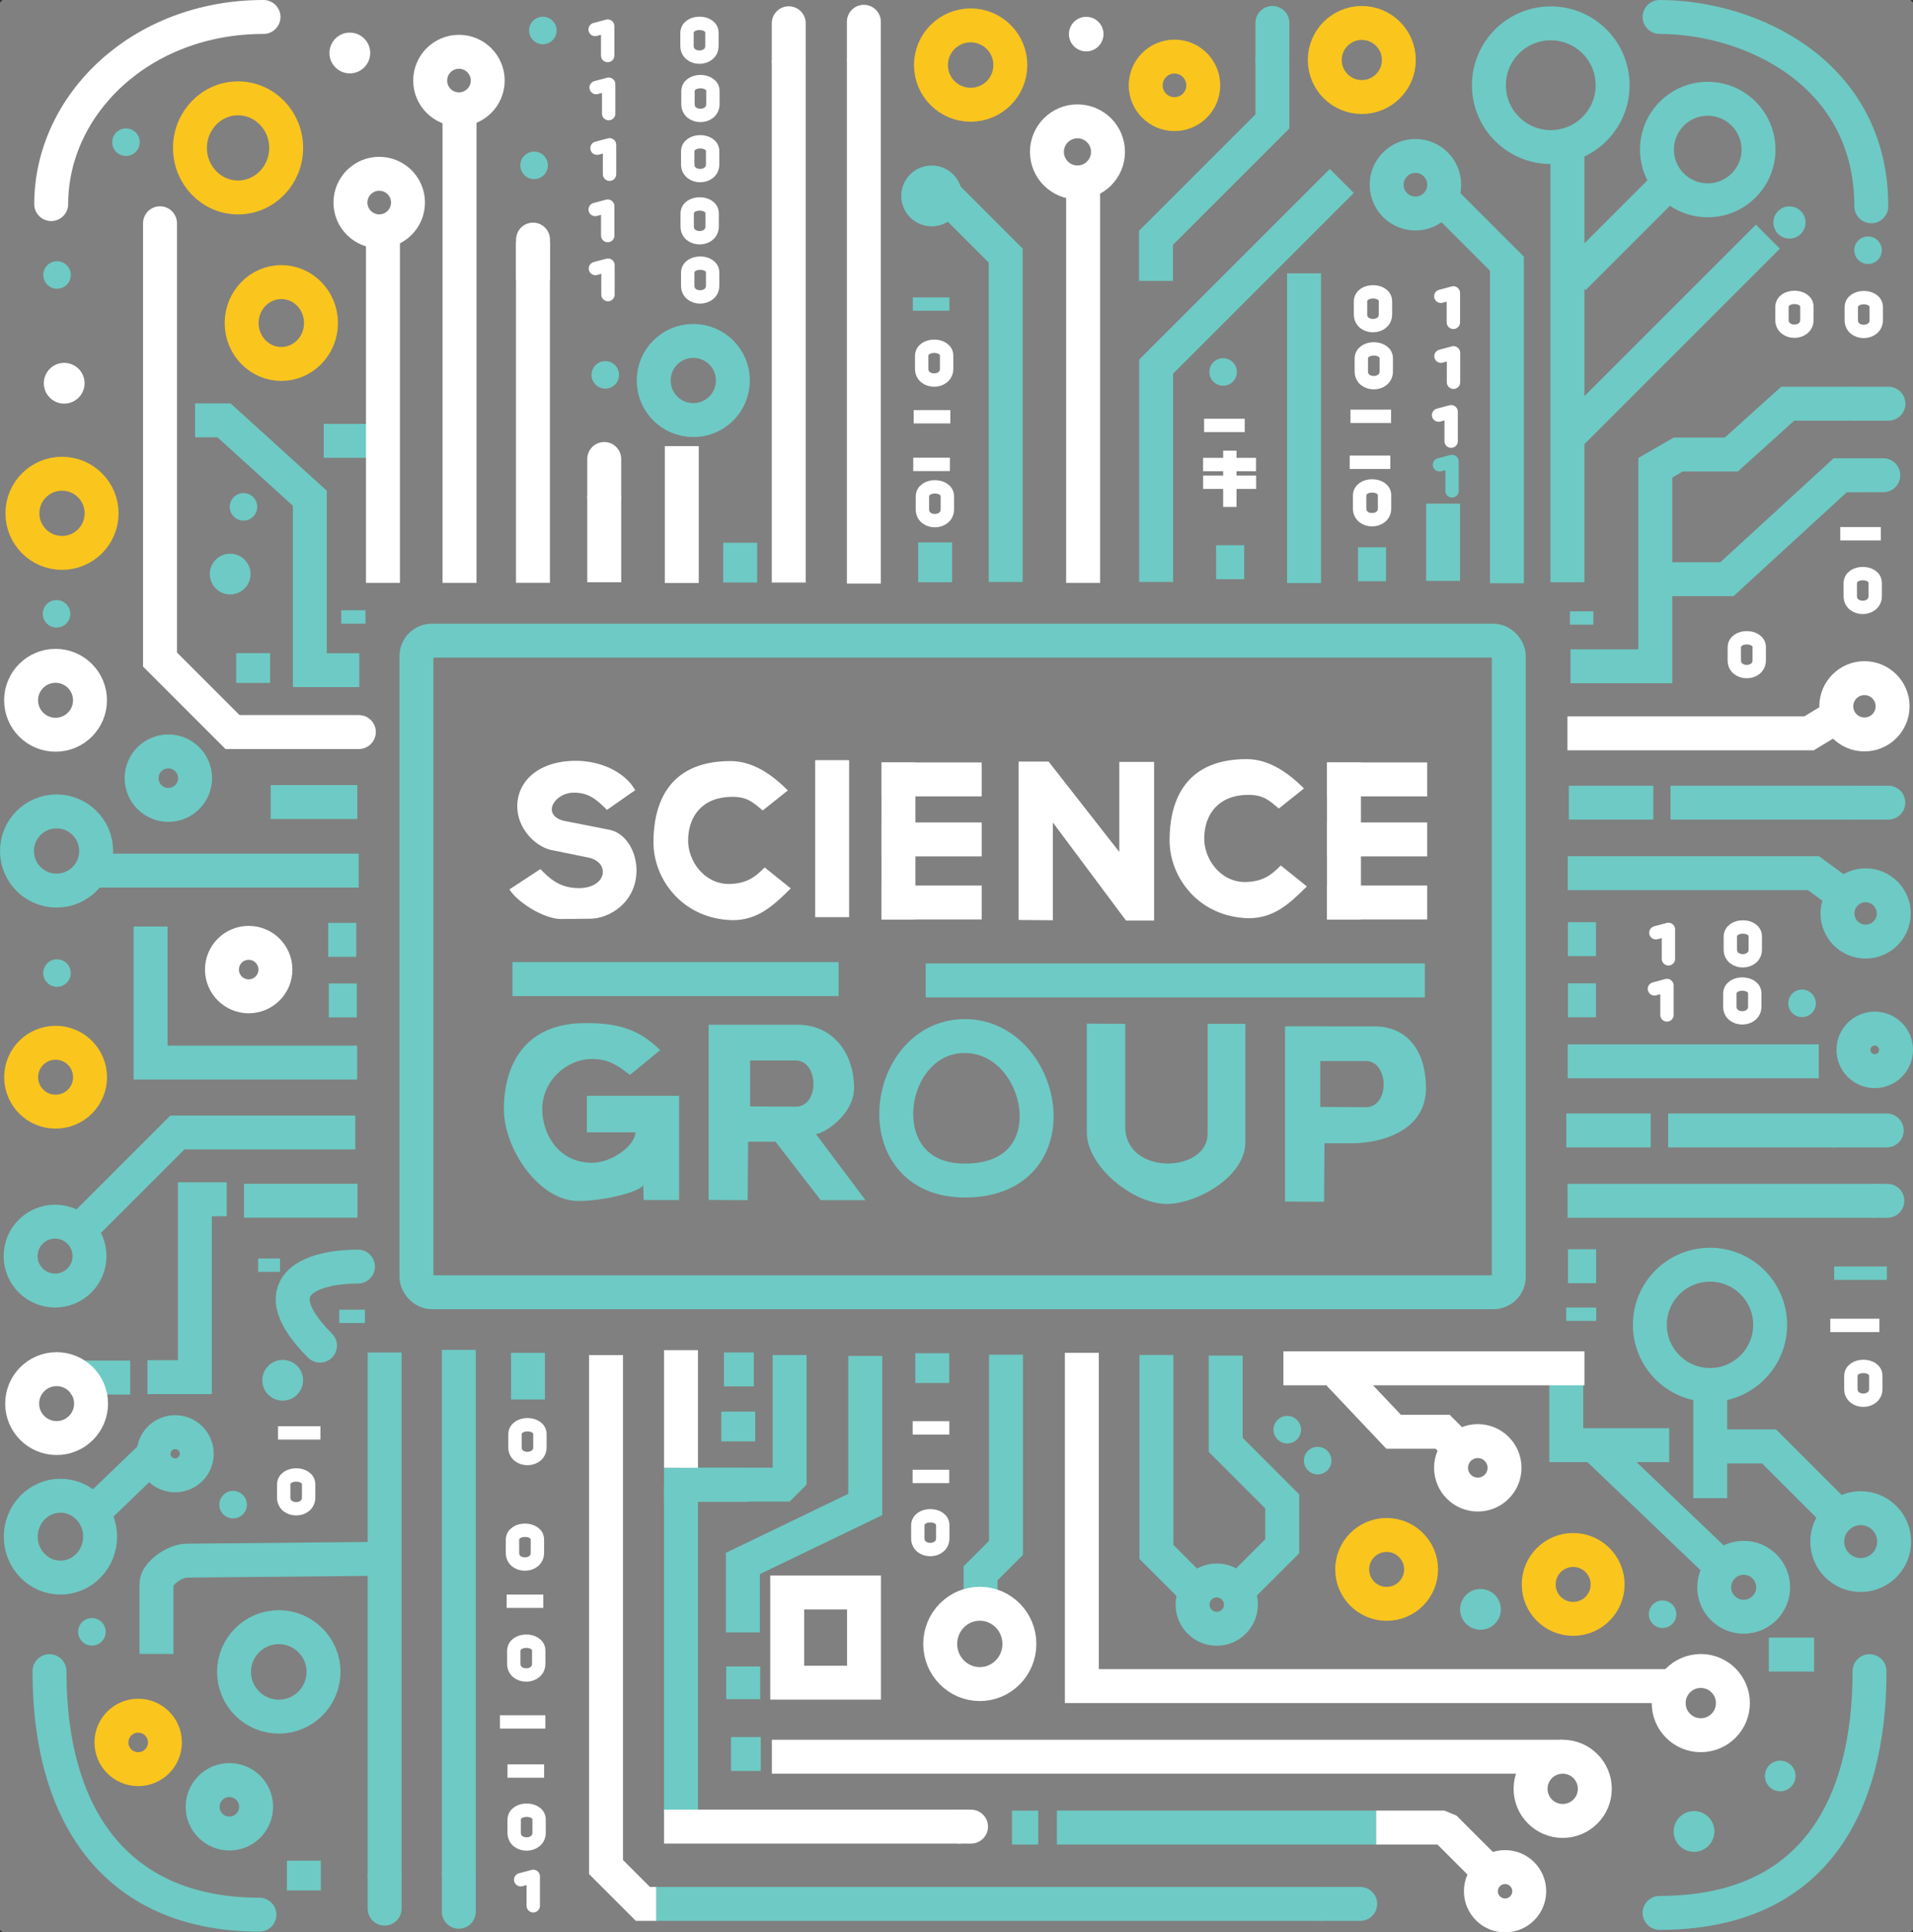<?xml version="1.0" encoding="UTF-8" standalone="no"?>
<!-- Created with Inkscape (http://www.inkscape.org/) -->

<svg
   width="186.022mm"
   height="187.919mm"
   viewBox="0 0 186.022 187.919"
   version="1.1"
   id="svg1"
   xml:space="preserve"
   inkscape:version="1.3.2 (091e20e, 2023-11-25, custom)"
   sodipodi:docname="SG_Logo.svg"
   inkscape:export-filename="SG_Logo.png"
   inkscape:export-xdpi="96"
   inkscape:export-ydpi="96"
   xmlns:inkscape="http://www.inkscape.org/namespaces/inkscape"
   xmlns:sodipodi="http://sodipodi.sourceforge.net/DTD/sodipodi-0.dtd"
   xmlns="http://www.w3.org/2000/svg"
   xmlns:svg="http://www.w3.org/2000/svg"><rect x="0" y="0" width="186.022" height="187.919" fill="#333333" stroke="none"/><sodipodi:namedview
     id="namedview1"
     pagecolor="#ffffff"
     bordercolor="#000000"
     borderopacity="0.25"
     inkscape:showpageshadow="2"
     inkscape:pageopacity="0.0"
     inkscape:pagecheckerboard="0"
     inkscape:deskcolor="#d1d1d1"
     inkscape:document-units="mm"
     inkscape:zoom="0.77058782"
     inkscape:cx="616.41255"
     inkscape:cy="206.98484"
     inkscape:window-width="3200"
     inkscape:window-height="1721"
     inkscape:window-x="1911"
     inkscape:window-y="-9"
     inkscape:window-maximized="1"
     inkscape:current-layer="layer1"
     inkscape:export-bgcolor="#ffffff00"
     showguides="false" /><defs
     id="defs1" /><g
     inkscape:label="Ebene 1"
     inkscape:groupmode="layer"
     id="layer1"
     transform="translate(-8.668,-23.887)"><rect
       style="fill:#808080;stroke:#808080;stroke-width:0.5;stroke-linecap:square;stroke-linejoin:miter;stroke-miterlimit:0;paint-order:normal"
       id="rect1"
       width="185.522"
       height="187.419"
       x="8.918"
       y="24.137"
       rx="0"
       ry="0" /><circle
       style="fill:#6ecac4;fill-opacity:1;stroke:none;stroke-width:3.3;stroke-linecap:round;stroke-linejoin:miter;stroke-dasharray:none"
       id="path7120-7-4-4-6-6-3-9-7-9-5-8-2-7-8-7-9-4-9-2-9-1-8-4-1-8-3-9-1-7-9-2-5"
       cx="190.32"
       cy="48.222"
       r="1.339" /><circle
       style="fill:#6ecac4;fill-opacity:1;stroke:none;stroke-width:3.3;stroke-linecap:round;stroke-linejoin:miter;stroke-dasharray:none"
       id="path7120-7-4-4-6-6-3-9-7-9-5-8-2-7-8-7-9-4-9-2-9-1-8-4-1-8-3-9-1-7-9-2-6"
       cx="182.676"
       cy="45.524"
       r="1.566" /><circle
       style="fill:#6ecac4;fill-opacity:1;stroke:none;stroke-width:3.3;stroke-linecap:round;stroke-linejoin:miter;stroke-dasharray:none"
       id="path7120-7-4-4-6-6-3-9-7-9-5-8-2-7-8-7-9-4-9-2-9-1-8-4-1-8-3-9-1-7-9-2-2"
       cx="127.606"
       cy="60.059"
       r="1.339" /><path
       style="fill:none;stroke:#ffffff;stroke-width:3.3;stroke-linecap:round;stroke-linejoin:miter;stroke-dasharray:none"
       d="m 13.648,43.735 c 0,-9.627 8.658,-18.198 20.644,-18.198"
       id="path7118"
       sodipodi:nodetypes="cc" /><path
       style="fill:none;stroke:#6ecac4;stroke-width:3.3;stroke-linecap:round;stroke-linejoin:miter;stroke-dasharray:none;stroke-opacity:1"
       d="m 33.895,210.083 c -13.268,0 -20.416,-8.78 -20.416,-23.679"
       id="path7118-6"
       sodipodi:nodetypes="cc" /><path
       style="fill:none;fill-opacity:1;stroke:#6ecac4;stroke-width:3.3;stroke-linecap:round;stroke-linejoin:miter;stroke-dasharray:none;stroke-opacity:1"
       d="m 190.464,186.404 c 0,13.268 -5.518,23.507 -20.417,23.507"
       id="path7118-6-4"
       sodipodi:nodetypes="cc" /><path
       style="fill:none;stroke:#6ecac4;stroke-width:3.3;stroke-linecap:round;stroke-linejoin:miter;stroke-dasharray:none;stroke-opacity:1"
       d="m 170.047,25.537 c 8.805,0 20.588,5.402 20.588,18.412"
       id="path7118-6-4-4"
       sodipodi:nodetypes="cc" /><path
       style="fill:none;stroke:#ffffff;stroke-width:3.3;stroke-linecap:round;stroke-linejoin:miter;stroke-dasharray:none"
       d="m 24.228,45.599 v 42.428 l 7.049,7.049 H 43.563"
       id="path7119" /><ellipse
       style="fill:none;stroke:#fac51d;stroke-width:3.3;stroke-linecap:round;stroke-linejoin:miter;stroke-dasharray:none;stroke-opacity:1"
       id="path7120"
       cx="31.817"
       cy="38.27"
       rx="4.677"
       ry="4.819" /><ellipse
       style="fill:none;stroke:#fac51d;stroke-width:3.3;stroke-linecap:round;stroke-linejoin:miter;stroke-dasharray:none;stroke-opacity:1"
       id="path7120-7"
       cx="36.024"
       cy="55.3"
       rx="3.858"
       ry="3.981" /><circle
       style="fill:none;stroke:#fac51d;stroke-width:3.3;stroke-linecap:round;stroke-linejoin:miter;stroke-dasharray:none;stroke-opacity:1"
       id="path7120-7-4"
       cx="14.698"
       cy="73.805"
       r="3.85" /><circle
       style="fill:none;stroke:#6ecac4;stroke-width:3.3;stroke-linecap:round;stroke-linejoin:miter;stroke-dasharray:none;stroke-opacity:1"
       id="path7120-7-4-4"
       cx="14.168"
       cy="106.645"
       r="3.85" /><ellipse
       style="fill:none;stroke:#6ecac4;stroke-width:3.3;stroke-linecap:round;stroke-linejoin:miter;stroke-dasharray:none;stroke-opacity:1"
       id="path7120-7-4-4-3"
       cx="14.546"
       cy="173.324"
       rx="3.858"
       ry="3.981" /><circle
       style="fill:none;stroke:#6ecac4;stroke-width:3.3;stroke-linecap:round;stroke-linejoin:miter;stroke-dasharray:none;stroke-opacity:1"
       id="path7120-7-4-4-7"
       cx="35.777"
       cy="186.475"
       r="4.35" /><circle
       style="fill:none;stroke:#6ecac4;stroke-width:3.3;stroke-linecap:round;stroke-linejoin:miter;stroke-dasharray:none;stroke-opacity:1"
       id="path7120-7-4-4-6"
       cx="76.084"
       cy="60.89"
       r="3.85" /><circle
       style="fill:none;stroke:#ffffff;stroke-width:3.3;stroke-linecap:round;stroke-linejoin:miter;stroke-dasharray:none;stroke-opacity:1"
       id="path7120-7-4-4-6-6"
       cx="14.069"
       cy="91.988"
       r="3.35" /><circle
       style="fill:none;stroke:#fac51d;stroke-width:3.3;stroke-linecap:round;stroke-linejoin:miter;stroke-dasharray:none;stroke-opacity:1"
       id="path7120-7-4-4-6-6-5"
       cx="14.074"
       cy="128.643"
       r="3.35" /><circle
       style="fill:none;stroke:#6ecac4;stroke-width:3.3;stroke-linecap:round;stroke-linejoin:miter;stroke-dasharray:none;stroke-opacity:1"
       id="path7120-7-4-4-6-6-1"
       cx="14.022"
       cy="146.04"
       r="3.35" /><circle
       style="fill:none;stroke:#fac51d;stroke-width:3.3;stroke-linecap:round;stroke-linejoin:miter;stroke-dasharray:none;stroke-opacity:1"
       id="path7120-7-4-4-6-6-3-9"
       cx="22.105"
       cy="193.334"
       r="2.6" /><circle
       style="fill:none;stroke:#6ecac4;stroke-width:3.3;stroke-linecap:round;stroke-linejoin:miter;stroke-dasharray:none;stroke-opacity:1"
       id="path7120-7-4-4-6-6-3-9-8"
       cx="30.973"
       cy="199.593"
       r="2.6" /><circle
       style="fill:none;stroke:#6ecac4;stroke-width:3.3;stroke-linecap:round;stroke-linejoin:miter;stroke-dasharray:none;stroke-opacity:1"
       id="path7120-7-4-4-6-6-3-9-7"
       cx="25.7"
       cy="165.26"
       r="2.1" /><circle
       style="fill:none;stroke:#fac51d;stroke-width:3.3;stroke-linecap:round;stroke-linejoin:miter;stroke-dasharray:none;stroke-opacity:1"
       id="path7120-7-4-4-6-6-3-9-7-9-5"
       cx="143.506"
       cy="176.508"
       r="3.35" /><circle
       style="fill:none;stroke:#fac51d;stroke-width:3.3;stroke-linecap:round;stroke-linejoin:miter;stroke-dasharray:none;stroke-opacity:1"
       id="path7120-7-4-4-6-6-3-9-7-9-5-8"
       cx="161.643"
       cy="177.97"
       r="3.35" /><ellipse
       style="fill:none;stroke:#ffffff;stroke-width:3.3;stroke-linecap:round;stroke-linejoin:miter;stroke-dasharray:none"
       id="path7120-7-4-4-6-6-3-9-7-9-5-8-2"
       cx="152.37"
       cy="166.63"
       rx="2.6"
       ry="2.6" /><circle
       style="fill:none;stroke:#6ecac4;stroke-width:3.3;stroke-linecap:round;stroke-linejoin:miter;stroke-dasharray:none;stroke-opacity:1"
       id="path7120-7-4-4-6-6-3-9-7-9-5-8-2-7"
       cx="126.986"
       cy="179.932"
       r="2.35" /><circle
       style="fill:none;stroke:#ffffff;stroke-width:3.3;stroke-linecap:round;stroke-linejoin:miter;stroke-dasharray:none"
       id="path7120-7-4-4-6-6-3-9-7-9-5-8-2-7-8"
       cx="155.022"
       cy="207.806"
       r="2.35" /><circle
       style="fill:none;stroke:#ffffff;stroke-width:3.3;stroke-linecap:round;stroke-linejoin:miter;stroke-dasharray:none"
       id="path7120-7-4-4-6-6-3-9-7-9-5-8-2-7-8-7"
       cx="160.627"
       cy="197.846"
       r="3.123" /><circle
       style="fill:none;stroke:#ffffff;stroke-width:3.3;stroke-linecap:round;stroke-linejoin:miter;stroke-dasharray:none"
       id="path7120-7-4-4-6-6-3-9-7-9-5-8-2-7-8-7-9"
       cx="174.055"
       cy="189.509"
       r="3.123" /><circle
       style="fill:none;stroke:#6ecac4;stroke-width:3.3;stroke-linecap:round;stroke-linejoin:miter;stroke-dasharray:none;stroke-opacity:1"
       id="path7120-7-4-4-6-6-3-9-7-9-5-8-2-7-8-7-9-4"
       cx="189.605"
       cy="173.804"
       r="3.251" /><circle
       style="fill:none;stroke:#6ecac4;stroke-width:3.3;stroke-linecap:round;stroke-linejoin:miter;stroke-dasharray:none;stroke-opacity:1"
       id="path7120-7-4-4-6-6-3-9-7-9-5-8-2-7-8-7-9-4-9"
       cx="178.225"
       cy="178.246"
       r="2.865" /><circle
       style="fill:none;stroke:#6ecac4;stroke-width:3.3;stroke-linecap:round;stroke-linejoin:miter;stroke-dasharray:none;stroke-opacity:1"
       id="path7120-7-4-4-6-6-3-9-7-9-5-8-2-7-8-7-9-4-9-2"
       cx="174.95"
       cy="152.724"
       r="5.848" /><circle
       style="fill:none;stroke:#6ecac4;stroke-width:3.3;stroke-linecap:round;stroke-linejoin:miter;stroke-dasharray:none;stroke-opacity:1"
       id="path7120-7-4-4-6-6-3-9-7-9-5-8-2-7-8-7-9-4-9-2-9"
       cx="190.97"
       cy="125.984"
       r="2.07" /><circle
       style="fill:none;stroke:#6ecac4;stroke-width:3.3;stroke-linecap:round;stroke-linejoin:miter;stroke-dasharray:none;stroke-opacity:1"
       id="path7120-7-4-4-6-6-3-9-7-9-5-8-2-7-8-7-9-4-9-2-9-1"
       cx="190.082"
       cy="112.718"
       r="2.737" /><circle
       style="fill:none;stroke:#ffffff;stroke-width:3.3;stroke-linecap:round;stroke-linejoin:miter;stroke-dasharray:none"
       id="path7120-7-4-4-6-6-3-9-7-9-5-8-2-7-8-7-9-4-9-2-9-1-8"
       cx="189.969"
       cy="92.572"
       r="2.737" /><circle
       style="fill:none;stroke:#6ecac4;stroke-width:3.3;stroke-linecap:round;stroke-linejoin:miter;stroke-dasharray:none;stroke-opacity:1"
       id="path7120-7-4-4-6-6-3-9-7-9-5-8-2-7-8-7-9-4-9-2-9-1-8-4"
       cx="174.729"
       cy="38.431"
       r="4.937" /><circle
       style="fill:none;stroke:#fac51d;stroke-width:3.3;stroke-linecap:round;stroke-linejoin:miter;stroke-dasharray:none;stroke-opacity:1"
       id="path7120-7-4-4-6-6-3-9-7-9-5-8-2-7-8-7-9-4-9-2-9-1-8-4-1"
       cx="141.092"
       cy="29.722"
       r="3.602" /><circle
       style="fill:none;stroke:#fac51d;stroke-width:3.3;stroke-linecap:round;stroke-linejoin:miter;stroke-dasharray:none;stroke-opacity:1"
       id="path7120-7-4-4-6-6-3-9-7-9-5-8-2-7-8-7-9-4-9-2-9-1-8-4-1-6"
       cx="103.055"
       cy="30.215"
       r="3.86" /><circle
       style="fill:none;stroke:#6ecac4;stroke-width:3.3;stroke-linecap:round;stroke-linejoin:miter;stroke-dasharray:none;stroke-opacity:1"
       id="path7120-7-4-4-6-6-3-9-7-9-5-8-2-7-8-7-9-4-9-2-9-1-8-4-1-8"
       cx="146.304"
       cy="41.852"
       r="2.798" /><circle
       style="fill:none;stroke:#ffffff;stroke-width:3.3;stroke-linecap:round;stroke-linejoin:miter;stroke-dasharray:none"
       id="path7120-7-4-4-6-6-3-9-7-9-5-8-2-7-8-7-9-4-9-2-9-1-8-4-1-8-3"
       cx="53.297"
       cy="31.721"
       r="2.798" /><circle
       style="fill:#6ecac4;fill-opacity:1;stroke:none;stroke-width:3.3;stroke-linecap:round;stroke-linejoin:miter;stroke-dasharray:none"
       id="path7120-7-4-4-6-6-3-9-7-9-5-8-2-7-8-7-9-4-9-2-9-1-8-4-1-8-3-9"
       cx="61.454"
       cy="26.852"
       r="1.339" /><circle
       style="fill:#ffffff;stroke:none;stroke-width:3.3;stroke-linecap:round;stroke-linejoin:miter;stroke-dasharray:none"
       id="path7120-7-4-4-6-6-3-9-7-9-5-8-2-7-8-7-9-4-9-2-9-1-8-4-1-8-3-9-13"
       cx="114.292"
       cy="27.203"
       r="1.682" /><circle
       style="fill:#6ecac4;fill-opacity:1;stroke:none;stroke-width:3.3;stroke-linecap:round;stroke-linejoin:miter;stroke-dasharray:none"
       id="path7120-7-4-4-6-6-3-9-7-9-5-8-2-7-8-7-9-4-9-2-9-1-8-4-1-8-3-9-13-6"
       cx="99.265"
       cy="42.94"
       r="2.957" /><circle
       style="fill:#6ecac4;fill-opacity:1;stroke:none;stroke-width:3.3;stroke-linecap:round;stroke-linejoin:miter;stroke-dasharray:none"
       id="path7120-7-4-4-6-6-3-9-7-9-5-8-2-7-8-7-9-4-9-2-9-1-8-4-1-8-3-9-1"
       cx="60.605"
       cy="39.968"
       r="1.339" /><circle
       style="fill:#6ecac4;fill-opacity:1;stroke:none;stroke-width:3.3;stroke-linecap:round;stroke-linejoin:miter;stroke-dasharray:none"
       id="path7120-7-4-4-6-6-3-9-7-9-5-8-2-7-8-7-9-4-9-2-9-1-8-4-1-8-3-9-1-2"
       cx="20.918"
       cy="37.715"
       r="1.339" /><circle
       style="fill:#6ecac4;fill-opacity:1;stroke:none;stroke-width:3.3;stroke-linecap:round;stroke-linejoin:miter;stroke-dasharray:none"
       id="path7120-7-4-4-6-6-3-9-7-9-5-8-2-7-8-7-9-4-9-2-9-1-8-4-1-8-3-9-1-25"
       cx="14.217"
       cy="50.629"
       r="1.339" /><circle
       style="fill:#6ecac4;fill-opacity:1;stroke:none;stroke-width:3.3;stroke-linecap:round;stroke-linejoin:miter;stroke-dasharray:none"
       id="path7120-7-4-4-6-6-3-9-7-9-5-8-2-7-8-7-9-4-9-2-9-1-8-4-1-8-3-9-1-7"
       cx="32.345"
       cy="73.177"
       r="1.339" /><circle
       style="fill:#6ecac4;fill-opacity:1;stroke:none;stroke-width:3.3;stroke-linecap:round;stroke-linejoin:miter;stroke-dasharray:none"
       id="path7120-7-4-4-6-6-3-9-7-9-5-8-2-7-8-7-9-4-9-2-9-1-8-4-1-8-3-9-1-7-4"
       cx="14.167"
       cy="83.581"
       r="1.339" /><circle
       style="fill:#6ecac4;fill-opacity:1;stroke:none;stroke-width:3.3;stroke-linecap:round;stroke-linejoin:miter;stroke-dasharray:none"
       id="path7120-7-4-4-6-6-3-9-7-9-5-8-2-7-8-7-9-4-9-2-9-1-8-4-1-8-3-9-1-7-8"
       cx="14.21"
       cy="118.513"
       r="1.339" /><circle
       style="fill:#6ecac4;fill-opacity:1;stroke:none;stroke-width:3.3;stroke-linecap:round;stroke-linejoin:miter;stroke-dasharray:none"
       id="path7120-7-4-4-6-6-3-9-7-9-5-8-2-7-8-7-9-4-9-2-9-1-8-4-1-8-3-9-1-7-9"
       cx="31.335"
       cy="170.211"
       r="1.339" /><circle
       style="fill:#6ecac4;fill-opacity:1;stroke:none;stroke-width:3.3;stroke-linecap:round;stroke-linejoin:miter;stroke-dasharray:none"
       id="path7120-7-4-4-6-6-3-9-7-9-5-8-2-7-8-7-9-4-9-2-9-1-8-4-1-8-3-9-1-7-9-8"
       cx="17.607"
       cy="182.578"
       r="1.339" /><circle
       style="fill:#6ecac4;fill-opacity:1;stroke:none;stroke-width:3.3;stroke-linecap:round;stroke-linejoin:miter;stroke-dasharray:none"
       id="path7120-7-4-4-6-6-3-9-7-9-5-8-2-7-8-7-9-4-9-2-9-1-8-4-1-8-3-9-1-7-9-2"
       cx="133.843"
       cy="162.92"
       r="1.339" /><circle
       style="fill:#6ecac4;fill-opacity:1;stroke:none;stroke-width:3.3;stroke-linecap:round;stroke-linejoin:miter;stroke-dasharray:none"
       id="path7120-7-4-4-6-6-3-9-7-9-5-8-2-7-8-7-9-4-9-2-9-1-8-4-1-8-3-9-1-7-9-2-4"
       cx="183.901"
       cy="121.459"
       r="1.339" /><circle
       style="fill:#6ecac4;fill-opacity:1;stroke:none;stroke-width:3.3;stroke-linecap:round;stroke-linejoin:miter;stroke-dasharray:none"
       id="path7120-7-4-4-6-6-3-9-7-9-5-8-2-7-8-7-9-4-9-2-9-1-8-4-1-8-3-9-1-7-9-4"
       cx="136.801"
       cy="165.927"
       r="1.339" /><circle
       style="fill:#6ecac4;fill-opacity:1;stroke:none;stroke-width:3.3;stroke-linecap:round;stroke-linejoin:miter;stroke-dasharray:none"
       id="path7120-7-4-4-6-6-3-9-7-9-5-8-2-7-8-7-9-4-9-2-9-1-8-4-1-8-3-9-1-7-9-4-5"
       cx="170.338"
       cy="180.866"
       r="1.339" /><circle
       style="fill:#6ecac4;fill-opacity:1;stroke:none;stroke-width:3.3;stroke-linecap:round;stroke-linejoin:miter;stroke-dasharray:none"
       id="path7120-7-4-4-6-6-3-9-7-9-5-8-2-7-8-7-9-4-9-2-9-1-8-4-1-8-3-9-8"
       cx="67.527"
       cy="60.341"
       r="1.339" /><circle
       style="fill:#ffffff;stroke:none;stroke-width:3.3;stroke-linecap:round;stroke-linejoin:miter;stroke-dasharray:none;stroke-opacity:1"
       id="path7120-7-4-4-6-6-3-9-7-9-5-8-2-7-8-7-9-4-9-2-9-1-8-4-1-8-3-9-86"
       cx="42.685"
       cy="29.041"
       r="1.982" /><circle
       style="fill:#6ecac4;fill-opacity:1;stroke:none;stroke-width:3.3;stroke-linecap:round;stroke-linejoin:miter;stroke-dasharray:none"
       id="path7120-7-4-4-6-6-3-9-7-9-5-8-2-7-8-7-9-4-9-2-9-1-8-4-1-8-3-9-86-8"
       cx="152.63"
       cy="180.394"
       r="1.982" /><circle
       style="fill:#6ecac4;fill-opacity:1;stroke:none;stroke-width:3.3;stroke-linecap:round;stroke-linejoin:miter;stroke-dasharray:none"
       id="path7120-7-4-4-6-6-3-9-7-9-5-8-2-7-8-7-9-4-9-2-9-1-8-4-1-8-3-9-86-5"
       cx="173.397"
       cy="201.99"
       r="1.982" /><circle
       style="fill:#ffffff;stroke:none;stroke-width:3.3;stroke-linecap:round;stroke-linejoin:miter;stroke-dasharray:none"
       id="path7120-7-4-4-6-6-3-9-7-9-5-8-2-7-8-7-9-4-9-2-9-1-8-4-1-8-3-9-86-9"
       cx="14.911"
       cy="61.156"
       r="1.982" /><circle
       style="fill:#6ecac4;fill-opacity:1;stroke:none;stroke-width:3.3;stroke-linecap:round;stroke-linejoin:miter;stroke-dasharray:none"
       id="path7120-7-4-4-6-6-3-9-7-9-5-8-2-7-8-7-9-4-9-2-9-1-8-4-1-8-3-9-86-4"
       cx="31.051"
       cy="79.713"
       r="1.982" /><circle
       style="fill:#6ecac4;fill-opacity:1;stroke:none;stroke-width:3.3;stroke-linecap:round;stroke-linejoin:miter;stroke-dasharray:none"
       id="path7120-7-4-4-6-6-3-9-7-9-5-8-2-7-8-7-9-4-9-2-9-1-8-4-1-8-3-9-86-4-9"
       cx="36.156"
       cy="158.115"
       r="1.982" /><circle
       style="fill:none;stroke:#ffffff;stroke-width:3.3;stroke-linecap:round;stroke-linejoin:miter;stroke-dasharray:none;stroke-opacity:1"
       id="path7120-7-4-4-6-6-3-9-7-9-5-8-2-7-8-7-9-4-9-2-9-1-8-4-1-8-9"
       cx="45.544"
       cy="43.585"
       r="2.798" /><circle
       style="fill:none;stroke:#fac51d;stroke-width:3.3;stroke-linecap:round;stroke-linejoin:miter;stroke-dasharray:none;stroke-opacity:1"
       id="path7120-7-4-4-6-6-3-9-7-9-5-8-2-7-8-7-9-4-9-2-9-1-8-4-1-8-0"
       cx="122.875"
       cy="32.186"
       r="2.798" /><circle
       style="fill:none;stroke:#ffffff;stroke-width:3.3;stroke-linecap:round;stroke-linejoin:miter;stroke-dasharray:none"
       id="path7120-7-4-4-6-6-3-9-7-9-5-8-2-7-8-7-9-4-9-2-9-1-8-4-1-8-0-6"
       cx="113.442"
       cy="38.658"
       r="2.97" /><circle
       style="fill:none;stroke:#6ecac4;stroke-width:3.3;stroke-linecap:round;stroke-linejoin:miter;stroke-dasharray:none;stroke-opacity:1"
       id="path7120-7-4-4-6-6-3-9-7-9-5-8-2-7-8-7-9-4-9-2-9-1-8-4-9"
       cx="159.466"
       cy="32.174"
       r="6.015" /><circle
       style="fill:none;stroke:#6ecac4;stroke-width:3.3;stroke-linecap:round;stroke-linejoin:miter;stroke-dasharray:none;stroke-opacity:1"
       id="path7120-7-4-4-6-0"
       cx="25.038"
       cy="99.561"
       r="2.6" /><circle
       style="fill:none;stroke:#ffffff;stroke-width:3.3;stroke-linecap:round;stroke-linejoin:miter;stroke-dasharray:none"
       id="path7120-7-4-4-6-0-5"
       cx="32.851"
       cy="118.176"
       r="2.6" /><circle
       style="fill:#6ecac4;fill-opacity:1;stroke:none;stroke-width:3.3;stroke-linecap:round;stroke-linejoin:miter;stroke-dasharray:none"
       id="path7120-7-4-4-6-6-3-9-7-9-5-8-2-7-8-7-9-4-9-2-9-1-8-4-1-8-3-9-1-7-9-4-57"
       cx="181.778"
       cy="196.596"
       r="1.49" /><path
       style="fill:#00ff00;stroke:#ffffff;stroke-width:3.3;stroke-linecap:butt;stroke-linejoin:miter;stroke-dasharray:none"
       d="M 53.352,34.519 V 80.57"
       id="path7121" /><path
       style="fill:#00ff00;stroke:#ffffff;stroke-width:3.3;stroke-linecap:butt;stroke-linejoin:miter;stroke-dasharray:none"
       d="M 113.991,42.197 V 80.572"
       id="path7121-7-1" /><path
       style="fill:#00ff00;stroke:#ffffff;stroke-width:3.3;stroke-linecap:butt;stroke-linejoin:miter;stroke-dasharray:none"
       d="M 74.966,67.272 V 80.58"
       id="path7121-7-1-4" /><path
       style="fill:#00ff00;stroke:#6ecac4;stroke-width:3.3;stroke-linecap:butt;stroke-linejoin:miter;stroke-dasharray:none;stroke-opacity:1"
       d="m 80.643,76.669 v 3.869"
       id="path7121-7-1-4-67" /><path
       style="fill:#00ff00;stroke:#6ecac4;stroke-width:3.3;stroke-linecap:butt;stroke-linejoin:miter;stroke-dasharray:none;stroke-opacity:1"
       d="m 99.602,76.637 v 3.869"
       id="path7121-7-1-4-67-0" /><path
       style="fill:#00ff00;stroke:#6ecac4;stroke-width:3.3;stroke-linecap:butt;stroke-linejoin:miter;stroke-dasharray:none;stroke-opacity:1"
       d="m 148.997,72.869 v 7.511"
       id="path7121-7-1-4-67-0-8" /><path
       style="fill:#00ff00;stroke:#6ecac4;stroke-width:3.3;stroke-linecap:butt;stroke-linejoin:miter;stroke-dasharray:none;stroke-opacity:1"
       d="M 135.476,50.467 V 80.588"
       id="path7121-7-1-4-4" /><path
       style="fill:#00ff00;stroke:#ffffff;stroke-width:3.3;stroke-linecap:butt;stroke-linejoin:miter;stroke-dasharray:none"
       d="M 85.366,29.781 V 80.538"
       id="path7121-7-1-4-1" /><path
       style="fill:#00ff00;stroke:#ffffff;stroke-width:3.3;stroke-linecap:butt;stroke-linejoin:miter;stroke-dasharray:none"
       d="M 92.671,29.636 V 80.636"
       id="path7121-7-1-4-1-1" /><path
       style="fill:#00ff00;stroke:#ffffff;stroke-width:3.3;stroke-linecap:butt;stroke-linejoin:miter;stroke-dasharray:none"
       d="m 60.492,47.408 v 33.155"
       id="path7121-7-1-4-6" /><path
       style="fill:#00ff00;stroke:#6ecac4;stroke-width:3.3;stroke-linecap:butt;stroke-linejoin:miter;stroke-dasharray:none;stroke-opacity:1"
       d="m 161.089,37.637 v 42.867"
       id="path7121-7-1-4-5" /><path
       style="fill:#00ff00;stroke:#6ecac4;stroke-width:3.3;stroke-linecap:butt;stroke-linejoin:miter;stroke-dasharray:none;stroke-opacity:1"
       d="m 169.436,101.943 h -8.209"
       id="path7121-7-1-4-5-9" /><path
       style="fill:#00ff00;stroke:#6ecac4;stroke-width:3.3;stroke-linecap:butt;stroke-linejoin:miter;stroke-dasharray:none;stroke-opacity:1"
       d="M 185.527,127.097 H 161.112"
       id="path7121-7-1-4-5-9-5" /><path
       style="fill:#00ff00;stroke:#6ecac4;stroke-width:3.3;stroke-linecap:butt;stroke-linejoin:miter;stroke-dasharray:none;stroke-opacity:1"
       d="m 169.184,133.82 h -8.209"
       id="path7121-7-1-4-5-9-5-3" /><path
       style="fill:#00ff00;stroke:#6ecac4;stroke-width:3.3;stroke-linecap:butt;stroke-linejoin:miter;stroke-dasharray:none;stroke-opacity:1"
       d="m 81.448,168.28 h -8.209"
       id="path7121-7-1-4-5-9-5-3-58" /><path
       style="fill:#00ff00;stroke:#6ecac4;stroke-width:3.3;stroke-linecap:butt;stroke-linejoin:miter;stroke-dasharray:none;stroke-opacity:1"
       d="M 43.434,140.655 H 32.393"
       id="path7121-7-1-4-5-9-5-3-8" /><path
       style="fill:#00ff00;stroke:#6ecac4;stroke-width:3.3;stroke-linecap:butt;stroke-linejoin:miter;stroke-dasharray:none;stroke-opacity:1"
       d="M 21.331,157.854 H 15.526"
       id="path7121-7-1-4-5-9-5-3-5" /><path
       style="fill:#00ff00;stroke:#6ecac4;stroke-width:3.3;stroke-linecap:butt;stroke-linejoin:miter;stroke-dasharray:none;stroke-opacity:1"
       d="M 43.413,101.884 H 34.99"
       id="path7121-7-1-4-5-9-5-3-1" /><path
       style="fill:#00ff00;stroke:#6ecac4;stroke-width:3.3;stroke-linecap:butt;stroke-linejoin:miter;stroke-dasharray:none;stroke-opacity:1"
       d="M 43.547,108.551 H 18.128"
       id="path7121-7-1-4-5-9-5-3-1-2" /><path
       style="fill:#00ff00;stroke:#6ecac4;stroke-width:3.3;stroke-linecap:butt;stroke-linejoin:miter;stroke-dasharray:none;stroke-opacity:1"
       d="M 47.083,66.758 H 40.147"
       id="path7121-7-1-4-5-9-5-3-1-1" /><path
       style="fill:#00ff00;stroke:#ffffff;stroke-width:3.3;stroke-linecap:butt;stroke-linejoin:miter;stroke-dasharray:none"
       d="m 67.425,72.088 v 8.424"
       id="path7121-7-1-4-5-9-5-3-1-4" /><path
       style="fill:#00ff00;stroke:#ffffff;stroke-width:3.3;stroke-linecap:round;stroke-linejoin:miter;stroke-dasharray:none"
       d="m 67.425,68.522 v 3.632"
       id="path7121-7-1-4-5-9-5-3-1-4-2" /><path
       style="fill:#00ff00;stroke:#ffffff;stroke-width:3.3;stroke-linecap:round;stroke-linejoin:miter;stroke-dasharray:none"
       d="m 60.5,47.188 v 3.632"
       id="path7121-7-1-4-5-9-5-3-1-4-2-7" /><path
       style="fill:#00ff00;stroke:#ffffff;stroke-width:3.3;stroke-linecap:round;stroke-linejoin:miter;stroke-dasharray:none"
       d="m 85.366,26.149 v 3.632"
       id="path7121-7-1-4-5-9-5-3-1-4-2-6" /><path
       style="fill:#00ff00;stroke:#ffffff;stroke-width:3.3;stroke-linecap:round;stroke-linejoin:miter;stroke-dasharray:none"
       d="m 92.671,26.004 v 3.632"
       id="path7121-7-1-4-5-9-5-3-1-4-2-8" /><path
       style="fill:#00ff00;stroke:#6ecac4;stroke-width:3.3;stroke-linecap:round;stroke-linejoin:miter;stroke-dasharray:none;stroke-opacity:1"
       d="m 132.398,26.118 v 3.632"
       id="path7121-7-1-4-5-9-5-3-1-4-2-63" /><path
       style="fill:#00ff00;stroke:#6ecac4;stroke-width:3.3;stroke-linecap:butt;stroke-linejoin:miter;stroke-dasharray:none;stroke-opacity:1"
       d="m 174.974,158.82 v 10.758"
       id="path7121-7-1-4-5-9-5-3-3" /><path
       style="fill:none;stroke:#6ecac4;stroke-width:3.3;stroke-linecap:butt;stroke-linejoin:miter;stroke-dasharray:none;stroke-opacity:1"
       d="M 106.462,80.484 V 48.739 l -5.584,-5.584"
       id="path7122" /><path
       style="fill:none;stroke:#6ecac4;stroke-width:3.3;stroke-linecap:butt;stroke-linejoin:miter;stroke-dasharray:none;stroke-opacity:1"
       d="M 121.078,51.204 V 47.016 L 132.398,35.696 V 29.414"
       id="path7123" /><path
       style="fill:none;stroke:#6ecac4;stroke-width:3.3;stroke-linecap:butt;stroke-linejoin:miter;stroke-dasharray:none;stroke-opacity:1"
       d="M 121.09,80.484 V 59.543 l 18.057,-18.057"
       id="path7124" /><path
       style="fill:none;stroke:#6ecac4;stroke-width:3.3;stroke-linecap:butt;stroke-linejoin:miter;stroke-dasharray:none;stroke-opacity:1"
       d="M 155.202,80.605 V 49.529 l -5.979,-5.979"
       id="path7125" /><path
       style="fill:none;stroke:#6ecac4;stroke-width:3.3;stroke-linecap:butt;stroke-linejoin:miter;stroke-dasharray:none;stroke-opacity:1"
       d="m 161.696,50.925 8.831,-8.831"
       id="path7126" /><path
       style="fill:#6ecac4;fill-opacity:1;stroke:#6ecac4;stroke-width:3.3;stroke-linecap:butt;stroke-linejoin:miter;stroke-dasharray:none;stroke-opacity:1"
       d="M 161.549,65.932 180.578,46.904"
       id="path7126-3" /><path
       style="fill:none;stroke:#6ecac4;stroke-width:3.3;stroke-linecap:butt;stroke-linejoin:miter;stroke-dasharray:none;stroke-opacity:1"
       d="M 43.398,127.22 H 23.308 V 113.988"
       id="path7127" /><path
       style="fill:none;stroke:#6ecac4;stroke-width:3.3;stroke-linecap:butt;stroke-linejoin:miter;stroke-dasharray:none;stroke-opacity:1"
       d="M 43.216,134.018 H 25.918 l -9.074,9.074"
       id="path7128" /><path
       style="fill:none;stroke:#6ecac4;stroke-width:3.3;stroke-linecap:butt;stroke-linejoin:miter;stroke-dasharray:none;stroke-opacity:1"
       d="m 23.004,157.812 h 4.613 v -17.299 h 3.096"
       id="path7129" /><path
       style="fill:none;stroke:#6ecac4;stroke-width:3.3;stroke-linecap:butt;stroke-linejoin:miter;stroke-dasharray:none;stroke-opacity:1"
       d="m 17.541,171.165 5.874,-5.66"
       id="path7130"
       sodipodi:nodetypes="cc" /><path
       style="fill:none;stroke:#ffffff;stroke-width:3.3;stroke-linecap:butt;stroke-linejoin:miter;stroke-dasharray:none"
       d="M 83.724,194.724 H 160.627"
       id="path7131" /><rect
       style="fill:none;stroke:#ffffff;stroke-width:3.3;stroke-linecap:butt;stroke-linejoin:miter;stroke-dasharray:none"
       id="rect7131"
       width="7.466"
       height="8.77"
       x="85.218"
       y="178.752" /><path
       style="fill:none;fill-opacity:1;stroke:#6ecac4;stroke-width:3.3;stroke-linecap:butt;stroke-linejoin:bevel;stroke-dasharray:none;stroke-opacity:1"
       d="m 85.451,155.662 v 12.6 H 74.889 V 200.092"
       id="path7132" /><path
       style="fill:none;stroke:#ffffff;stroke-width:3.3;stroke-linecap:butt;stroke-linejoin:bevel;stroke-dasharray:none"
       d="m 74.889,155.19 v 11.44"
       id="path7133" /><path
       style="fill:none;stroke:#ffffff;stroke-width:3.3;stroke-linecap:butt;stroke-linejoin:bevel;stroke-dasharray:none"
       d="M 102.099,201.521 H 73.239"
       id="path7133-8" /><path
       style="fill:none;fill-opacity:1;stroke:#6ecac4;stroke-width:3.3;stroke-linecap:butt;stroke-linejoin:bevel;stroke-dasharray:none;stroke-opacity:1"
       d="M 142.486,201.614 H 111.441"
       id="path7133-8-1" /><path
       style="fill:none;stroke:#ffffff;stroke-width:3.3;stroke-linecap:butt;stroke-linejoin:bevel;stroke-dasharray:none"
       d="m 142.486,201.614 h 6.646 l 4.386,4.386"
       id="path7134" /><path
       style="fill:none;stroke:#ffffff;stroke-width:3.3;stroke-linecap:butt;stroke-linejoin:miter;stroke-dasharray:none"
       d="M 113.867,155.444 V 187.856 H 171.165"
       id="path7135" /><path
       style="fill:none;stroke:#ffffff;stroke-width:3.3;stroke-linecap:butt;stroke-linejoin:miter;stroke-dasharray:none"
       d="m 138.874,157.508 5.311,5.614 h 4.765 l 1.32,1.32"
       id="path7136"
       sodipodi:nodetypes="cccc" /><path
       style="fill:none;stroke:#6ecac4;stroke-width:3.3;stroke-linecap:butt;stroke-linejoin:miter;stroke-dasharray:none;stroke-opacity:1"
       d="m 160.975,156.953 v 7.475 h 10.007"
       id="path7137" /><path
       style="fill:none;stroke:#6ecac4;stroke-width:3.3;stroke-linecap:butt;stroke-linejoin:miter;stroke-dasharray:none;stroke-opacity:1"
       d="M 176.142,176.324 163.273,164.022"
       id="path7138"
       sodipodi:nodetypes="cc" /><path
       style="fill:none;stroke:#6ecac4;stroke-width:3.3;stroke-linecap:butt;stroke-linejoin:miter;stroke-dasharray:none;stroke-opacity:1"
       d="m 174.867,164.549 h 5.827 l 6.495,6.495"
       id="path7139" /><path
       style="fill:none;stroke:#6ecac4;stroke-width:3.3;stroke-linecap:butt;stroke-linejoin:miter;stroke-dasharray:none;stroke-opacity:1"
       d="m 106.492,155.626 v 18.786 l -2.473,2.473 v 2.413"
       id="path7140" /><path
       style="fill:none;fill-opacity:1;stroke:#6ecac4;stroke-width:3.3;stroke-linecap:butt;stroke-linejoin:miter;stroke-dasharray:none;stroke-opacity:1"
       d="m 92.805,155.748 v 14.446 l -11.897,5.736 v 6.707"
       id="path7141" /><path
       style="fill:none;fill-opacity:1;stroke:#6ecac4;stroke-width:3.3;stroke-linecap:butt;stroke-linejoin:miter;stroke-dasharray:none;stroke-opacity:1"
       d="m 80.939,185.944 v 3.187"
       id="path7142" /><path
       style="fill:none;stroke:#6ecac4;stroke-width:3.3;stroke-linecap:butt;stroke-linejoin:miter;stroke-dasharray:none;stroke-opacity:1"
       d="m 60.009,155.446 v 4.539"
       id="path7142-1" /><path
       style="fill:none;stroke:#ffffff;stroke-width:3.3;stroke-linecap:butt;stroke-linejoin:miter;stroke-dasharray:none"
       d="m 67.598,155.667 v 49.786 l 3.584,3.584 h 1.309"
       id="path7143" /><path
       style="fill:none;stroke:#6ecac4;stroke-width:3.3;stroke-linecap:butt;stroke-linejoin:miter;stroke-dasharray:none;stroke-opacity:1"
       d="m 121.12,155.657 v 19.15 l 3.232,3.232"
       id="path7144" /><path
       style="fill:none;stroke:#6ecac4;stroke-width:3.3;stroke-linecap:butt;stroke-linejoin:miter;stroke-dasharray:none;stroke-opacity:1"
       d="m 127.858,155.717 v 8.68 l 5.493,5.493 v 4.37 l -3.915,3.915"
       id="path7145" /><path
       style="fill:none;fill-opacity:1;stroke:#6ecac4;stroke-width:3.3;stroke-linecap:butt;stroke-linejoin:miter;stroke-dasharray:none;stroke-opacity:1"
       d="m 107.074,201.614 h 2.554"
       id="path7146" /><path
       style="fill:none;stroke:#6ecac4;stroke-width:3.3;stroke-linecap:butt;stroke-linejoin:miter;stroke-dasharray:none;stroke-opacity:1"
       d="m 161.119,108.799 h 23.884 l 2.367,1.73"
       id="path7147" /><path
       style="fill:none;stroke:#ffffff;stroke-width:3.3;stroke-linecap:butt;stroke-linejoin:miter;stroke-dasharray:none"
       d="m 161.089,95.203 h 23.49 l 2.003,-1.214"
       id="path7148" /><path
       style="fill:none;stroke:#6ecac4;stroke-width:3.3;stroke-linecap:butt;stroke-linejoin:miter;stroke-dasharray:none;stroke-opacity:1"
       d="m 161.384,88.686 h 8.249 V 69.375 l 2.225,-1.285 h 5.165 l 5.483,-4.944 h 6.675"
       id="path7149"
       sodipodi:nodetypes="ccccccc" /><path
       style="fill:none;stroke:#ffffff;stroke-width:1.3;stroke-linecap:butt;stroke-linejoin:miter;stroke-dasharray:none"
       d="m 187.616,75.793 h 3.949"
       id="path7166-8-1" /><path
       style="fill:none;stroke:#ffffff;stroke-width:1.3;stroke-linecap:butt;stroke-linejoin:miter;stroke-dasharray:none"
       d="m 139.986,64.372 h 3.949"
       id="path7166-8-1-0" /><path
       style="fill:none;stroke:#ffffff;stroke-width:1.3;stroke-linecap:butt;stroke-linejoin:miter;stroke-dasharray:none"
       d="m 139.915,68.841 h 3.949"
       id="path7166-8-1-1" /><path
       style="fill:none;stroke:#ffffff;stroke-width:1.3;stroke-linecap:butt;stroke-linejoin:miter;stroke-dasharray:none"
       d="m 125.756,65.258 h 3.949"
       id="path7166-8-1-5" /><path
       style="fill:none;stroke:#ffffff;stroke-width:1.3;stroke-linecap:butt;stroke-linejoin:miter;stroke-dasharray:none"
       d="m 125.655,69.063 h 5.151"
       id="path7166-8-1-9" /><path
       style="fill:none;stroke:#ffffff;stroke-width:1.3;stroke-linecap:butt;stroke-linejoin:miter;stroke-dasharray:none"
       d="m 125.663,70.786 h 5.151"
       id="path7166-8-1-9-1" /><path
       style="fill:none;stroke:#ffffff;stroke-width:1.3;stroke-linecap:butt;stroke-linejoin:miter;stroke-dasharray:none"
       d="m 128.259,67.711 v 5.473"
       id="path7166-8-1-9-1-3" /><path
       style="fill:none;stroke:#6ecac4;stroke-width:3.3;stroke-linecap:butt;stroke-linejoin:miter;stroke-dasharray:none;stroke-opacity:1"
       d="m 169.633,80.211 h 6.964 l 11.016,-10.106 h 1.578"
       id="path7150" /><path
       style="fill:none;stroke:#6ecac4;stroke-width:3.3;stroke-linecap:butt;stroke-linejoin:miter;stroke-dasharray:none;stroke-opacity:1"
       d="M 43.606,89.057 H 38.799 V 72.34 l -8.348,-7.575 h -2.811"
       id="path7151" /><path
       style="fill:none;stroke:#6ecac4;stroke-width:3.3;stroke-linecap:butt;stroke-linejoin:miter;stroke-dasharray:none;stroke-opacity:1"
       d="m 46.069,155.414 v 51.046"
       id="path7152" /><path
       style="fill:none;stroke:#6ecac4;stroke-width:3.3;stroke-linecap:butt;stroke-linejoin:miter;stroke-dasharray:none;stroke-opacity:1"
       d="m 53.283,155.161 v 51.046"
       id="path7152-4" /><path
       style="fill:none;stroke:#6ecac4;stroke-width:3.3;stroke-linecap:butt;stroke-linejoin:miter;stroke-dasharray:none;stroke-opacity:1"
       d="m 46.069,175.474 -19.211,0.182 c -1.274,0 -2.974,1.329 -2.974,2.215 v 6.859"
       id="path7153"
       sodipodi:nodetypes="cccc" /><path
       style="fill:none;fill-opacity:1;stroke:#6ecac4;stroke-width:3.3;stroke-linecap:butt;stroke-linejoin:miter;stroke-dasharray:none;stroke-opacity:1"
       d="M 72.49,209.037 H 137.169"
       id="path7154" /><path
       style="fill:none;stroke:#6ecac4;stroke-width:3.3;stroke-linecap:butt;stroke-linejoin:miter;stroke-dasharray:none;stroke-opacity:1"
       d="m 171.11,101.943 h 17.863"
       id="path7155" /><path
       style="fill:none;stroke:#6ecac4;stroke-width:3.3;stroke-linecap:butt;stroke-linejoin:miter;stroke-dasharray:none;stroke-opacity:1"
       d="m 170.88,133.82 h 16.168"
       id="path7155-8" /><path
       style="fill:none;stroke:#6ecac4;stroke-width:3.3;stroke-linecap:butt;stroke-linejoin:miter;stroke-dasharray:none;stroke-opacity:1"
       d="m 161.1,140.664 h 29.869"
       id="path7155-8-4" /><path
       style="fill:#00ff00;stroke:#6ecac4;stroke-width:3.3;stroke-linecap:butt;stroke-linejoin:miter;stroke-dasharray:none;stroke-opacity:1"
       d="m 38.217,204.831 v 2.898"
       id="path7121-7-1-4-67-0-6" /><path
       style="fill:#00ff00;stroke:#6ecac4;stroke-width:3.3;stroke-linecap:butt;stroke-linejoin:miter;stroke-dasharray:none;stroke-opacity:1"
       d="m 99.324,155.482 v 2.898"
       id="path7121-7-1-4-67-0-6-1" /><path
       style="fill:#00ff00;stroke:#6ecac4;stroke-width:3.3;stroke-linecap:butt;stroke-linejoin:miter;stroke-dasharray:none;stroke-opacity:1"
       d="m 33.289,87.404 v 2.898"
       id="path7121-7-1-4-67-0-6-1-5" /><path
       style="fill:#00ff00;stroke:#6ecac4;stroke-width:3.3;stroke-linecap:butt;stroke-linejoin:miter;stroke-dasharray:none;stroke-opacity:1"
       d="m 81.966,157.06 h -2.898"
       id="path7121-7-1-4-67-0-6-7" /><path
       style="fill:none;fill-opacity:1;stroke:#6ecac4;stroke-width:3.3;stroke-linecap:butt;stroke-linejoin:miter;stroke-dasharray:none;stroke-opacity:1"
       d="m 82.65,194.462 h -2.898"
       id="path7121-7-1-4-67-0-6-7-1" /><path
       style="fill:#00ff00;stroke:#6ecac4;stroke-width:3.3;stroke-linecap:butt;stroke-linejoin:miter;stroke-dasharray:none;stroke-opacity:1"
       d="m 80.459,164.059 v -2.898"
       id="path7121-7-1-4-67-0-6-7-9" /><path
       style="fill:none;fill-opacity:1;stroke:#6ecac4;stroke-width:3.3;stroke-linecap:butt;stroke-linejoin:miter;stroke-dasharray:none;stroke-opacity:1"
       d="m 180.671,184.791 h 4.4"
       id="path7121-7-1-4-67-0-6-7-9-7" /><path
       style="fill:#00ff00;stroke:#6ecac4;stroke-width:3.3;stroke-linecap:butt;stroke-linejoin:miter;stroke-dasharray:none;stroke-opacity:1"
       d="m 161.144,147.024 h 2.731"
       id="path7121-7-1-4-67-0-6-7-9-7-9" /><path
       style="fill:#00ff00;stroke:#6ecac4;stroke-width:3.3;stroke-linecap:butt;stroke-linejoin:miter;stroke-dasharray:none;stroke-opacity:1"
       d="m 161.136,121.163 h 2.731"
       id="path7121-7-1-4-67-0-6-7-9-7-9-2" /><path
       style="fill:#00ff00;stroke:#6ecac4;stroke-width:3.3;stroke-linecap:butt;stroke-linejoin:miter;stroke-dasharray:none;stroke-opacity:1"
       d="m 161.131,115.217 h 2.731"
       id="path7121-7-1-4-67-0-6-7-9-7-9-0" /><path
       style="fill:#00ff00;stroke:#6ecac4;stroke-width:3.3;stroke-linecap:butt;stroke-linejoin:miter;stroke-dasharray:none;stroke-opacity:1"
       d="m 140.719,78.761 h 2.731"
       id="path7121-7-1-4-67-0-6-7-9-7-9-7" /><path
       style="fill:#00ff00;stroke:#6ecac4;stroke-width:3.3;stroke-linecap:butt;stroke-linejoin:miter;stroke-dasharray:none;stroke-opacity:1"
       d="m 126.921,78.561 h 2.731"
       id="path7121-7-1-4-67-0-6-7-9-7-9-3" /><path
       style="fill:#00ff00;stroke:#6ecac4;stroke-width:3.3;stroke-linecap:butt;stroke-linejoin:miter;stroke-dasharray:none;stroke-opacity:1"
       d="m 40.581,115.285 h 2.731"
       id="path7121-7-1-4-67-0-6-7-9-7-9-4" /><path
       style="fill:#00ff00;stroke:#6ecac4;stroke-width:3.3;stroke-linecap:butt;stroke-linejoin:miter;stroke-dasharray:none;stroke-opacity:1"
       d="m 40.639,121.177 h 2.731"
       id="path7121-7-1-4-67-0-6-7-9-7-9-6" /><path
       style="fill:none;stroke:#6ecac4;stroke-width:3.3;stroke-linecap:round;stroke-linejoin:miter;stroke-dasharray:none;stroke-opacity:1"
       d="m 43.477,147.062 c -4.696,0 -9.477,1.897 -3.691,7.683"
       id="path7156"
       sodipodi:nodetypes="cc" /><path
       style="fill:none;stroke:#6ecac4;stroke-width:3.3;stroke-linecap:round;stroke-linejoin:miter;stroke-dasharray:none;stroke-opacity:1"
       d="m 46.069,206.46 v 3.035"
       id="path7157"
       sodipodi:nodetypes="cc" /><path
       style="fill:none;stroke:#6ecac4;stroke-width:3.3;stroke-linecap:round;stroke-linejoin:miter;stroke-dasharray:none;stroke-opacity:1"
       d="m 53.283,206.207 v 3.592"
       id="path7158" /><path
       style="fill:none;stroke:#ffffff;stroke-width:3.3;stroke-linecap:round;stroke-linejoin:miter;stroke-dasharray:none"
       d="m 102.099,201.521 h 0.994"
       id="path7159" /><path
       style="fill:none;fill-opacity:1;stroke:#6ecac4;stroke-width:3.3;stroke-linecap:round;stroke-linejoin:miter;stroke-dasharray:none;stroke-opacity:1"
       d="m 137.169,209.037 h 3.768"
       id="path7160" /><path
       style="fill:none;stroke:#6ecac4;stroke-width:3.3;stroke-linecap:round;stroke-linejoin:miter;stroke-dasharray:none;stroke-opacity:1"
       d="m 190.97,140.664 h 1.226"
       id="path7161" /><path
       style="fill:none;stroke:#6ecac4;stroke-width:3.3;stroke-linecap:round;stroke-linejoin:miter;stroke-dasharray:none;stroke-opacity:1"
       d="m 187.047,133.82 h 5.088"
       id="path7162"
       sodipodi:nodetypes="cc" /><path
       style="fill:none;stroke:#6ecac4;stroke-width:3.3;stroke-linecap:round;stroke-linejoin:miter;stroke-dasharray:none;stroke-opacity:1"
       d="m 188.973,101.943 h 3.315"
       id="path7163" /><path
       style="fill:none;stroke:#6ecac4;stroke-width:3.3;stroke-linecap:round;stroke-linejoin:miter;stroke-dasharray:none;stroke-opacity:1"
       d="m 189.192,70.105 h 2.61"
       id="path7164"
       sodipodi:nodetypes="cc" /><path
       style="fill:none;stroke:#6ecac4;stroke-width:3.3;stroke-linecap:round;stroke-linejoin:miter;stroke-dasharray:none;stroke-opacity:1"
       d="m 189.182,63.147 h 3.121"
       id="path7165" /><path
       style="fill:none;stroke:#6ecac4;stroke-width:1.3;stroke-linecap:butt;stroke-linejoin:miter;stroke-dasharray:none;stroke-opacity:1"
       d="m 97.43,53.456 h 3.562"
       id="path7166" /><path
       style="fill:none;stroke:#ffffff;stroke-width:1.3;stroke-linecap:butt;stroke-linejoin:miter;stroke-dasharray:none"
       d="m 97.517,64.415 h 3.562"
       id="path7166-7" /><path
       style="fill:none;stroke:#ffffff;stroke-width:1.3;stroke-linecap:butt;stroke-linejoin:miter;stroke-dasharray:none"
       d="m 97.474,69.048 h 3.562"
       id="path7166-4" /><path
       style="fill:none;stroke:#6ecac4;stroke-width:1.3;stroke-linecap:butt;stroke-linejoin:miter;stroke-dasharray:none;stroke-opacity:1"
       d="m 41.847,83.886 h 2.361"
       id="path7166-71" /><path
       style="fill:none;stroke:#6ecac4;stroke-width:1.3;stroke-linecap:butt;stroke-linejoin:miter;stroke-dasharray:none;stroke-opacity:1"
       d="M 33.774,146.922 H 35.898"
       id="path7166-47" /><path
       style="fill:none;stroke:#6ecac4;stroke-width:1.3;stroke-linecap:butt;stroke-linejoin:miter;stroke-dasharray:none;stroke-opacity:1"
       d="m 41.662,151.899 h 2.489"
       id="path7166-0" /><path
       style="fill:none;stroke:#ffffff;stroke-width:1.3;stroke-linecap:butt;stroke-linejoin:miter;stroke-dasharray:none"
       d="m 35.705,163.233 h 4.12"
       id="path7166-9" /><path
       style="fill:none;stroke:#ffffff;stroke-width:1.3;stroke-linecap:butt;stroke-linejoin:miter;stroke-dasharray:none"
       d="m 58.018,196.116 h 3.562"
       id="path7166-1" /><path
       style="fill:none;stroke:#ffffff;stroke-width:1.3;stroke-linecap:butt;stroke-linejoin:miter;stroke-dasharray:none"
       d="m 57.285,191.339 h 4.412"
       id="path7166-96" /><path
       style="fill:none;stroke:#ffffff;stroke-width:1.3;stroke-linecap:butt;stroke-linejoin:miter;stroke-dasharray:none"
       d="m 57.937,179.603 h 3.562"
       id="path7166-6" /><path
       style="fill:none;stroke:#ffffff;stroke-width:1.3;stroke-linecap:butt;stroke-linejoin:miter;stroke-dasharray:none"
       d="m 97.417,162.746 h 3.562"
       id="path7166-12" /><path
       style="fill:none;stroke:#ffffff;stroke-width:1.3;stroke-linecap:butt;stroke-linejoin:miter;stroke-dasharray:none"
       d="m 97.41,167.466 h 3.562"
       id="path7166-16" /><path
       style="fill:none;stroke:#6ecac4;stroke-width:1.3;stroke-linecap:butt;stroke-linejoin:miter;stroke-dasharray:none;stroke-opacity:1"
       d="m 160.966,151.692 h 2.925"
       id="path7166-13" /><path
       style="fill:none;stroke:#ffffff;stroke-width:1.3;stroke-linecap:butt;stroke-linejoin:miter;stroke-dasharray:none"
       d="m 186.647,152.78 h 4.776"
       id="path7166-8" /><path
       style="fill:none;stroke:#6ecac4;stroke-width:1.3;stroke-linecap:butt;stroke-linejoin:miter;stroke-dasharray:none;stroke-opacity:1"
       d="m 187.025,147.701 h 5.12"
       id="path7166-8-6" /><path
       style="fill:none;stroke:#6ecac4;stroke-width:1.3;stroke-linecap:butt;stroke-linejoin:miter;stroke-dasharray:none;stroke-opacity:1"
       d="m 161.325,83.986 h 2.287"
       id="path7166-8-0" /><path
       style="fill:none;stroke:#ffffff;stroke-width:1.3;stroke-linecap:round;stroke-linejoin:round;stroke-dasharray:none"
       d="m 66.539,26.752 1.22,-0.327 v 2.861"
       id="path7167" /><path
       style="fill:none;stroke:#ffffff;stroke-width:1.3;stroke-linecap:round;stroke-linejoin:round;stroke-dasharray:none"
       d="m 66.636,32.403 1.22,-0.327 v 2.861"
       id="path7167-5" /><path
       style="fill:none;stroke:#ffffff;stroke-width:1.3;stroke-linecap:round;stroke-linejoin:round;stroke-dasharray:none"
       d="m 66.72,38.298 1.22,-0.327 v 2.861"
       id="path7167-7" /><path
       style="fill:none;stroke:#ffffff;stroke-width:1.3;stroke-linecap:round;stroke-linejoin:round;stroke-dasharray:none"
       d="m 66.544,44.26 1.22,-0.327 v 2.861"
       id="path7167-76" /><path
       style="fill:none;stroke:#ffffff;stroke-width:1.3;stroke-linecap:round;stroke-linejoin:round;stroke-dasharray:none"
       d="m 66.568,50.001 1.22,-0.327 v 2.861"
       id="path7167-3" /><path
       style="fill:none;stroke:#ffffff;stroke-width:1.3;stroke-linecap:round;stroke-linejoin:round;stroke-dasharray:none"
       d="m 148.774,52.699 1.22,-0.327 v 2.861"
       id="path7167-6" /><path
       style="fill:none;stroke:#ffffff;stroke-width:1.3;stroke-linecap:round;stroke-linejoin:round;stroke-dasharray:none"
       d="m 148.788,58.527 1.22,-0.327 v 2.861"
       id="path7167-9" /><path
       style="fill:none;stroke:#ffffff;stroke-width:1.3;stroke-linecap:round;stroke-linejoin:round;stroke-dasharray:none"
       d="m 148.559,64.255 1.22,-0.327 v 2.861"
       id="path7167-8" /><path
       style="fill:none;stroke:#6ecac4;stroke-width:1.3;stroke-linecap:round;stroke-linejoin:round;stroke-dasharray:none;stroke-opacity:1"
       d="m 148.645,69.089 1.22,-0.327 v 2.861"
       id="path7167-2" /><path
       style="fill:none;stroke:#ffffff;stroke-width:1.3;stroke-linecap:round;stroke-linejoin:round;stroke-dasharray:none"
       d="m 169.688,114.596 1.22,-0.327 v 2.861"
       id="path7167-81" /><path
       style="fill:none;stroke:#ffffff;stroke-width:1.3;stroke-linecap:round;stroke-linejoin:round;stroke-dasharray:none"
       d="m 169.545,120.053 1.22,-0.327 v 2.861"
       id="path7167-91" /><path
       style="fill:none;stroke:#ffffff;stroke-width:1.3;stroke-linecap:round;stroke-linejoin:round;stroke-dasharray:none"
       d="m 59.302,206.686 1.22,-0.327 v 2.861"
       id="path7167-21" /><path
       style="fill:none;stroke:#ffffff;stroke-width:1.3;stroke-linecap:butt;stroke-linejoin:round;stroke-dasharray:none"
       d="m 77.898,27.071 v 1.277 c 0,1.454 -2.425,1.47 -2.425,0 v -1.245 c 0,-1.266 2.425,-1.245 2.425,-0.032 z"
       id="path7168"
       sodipodi:nodetypes="ccccc" /><path
       style="fill:none;stroke:#ffffff;stroke-width:1.3;stroke-linecap:butt;stroke-linejoin:round;stroke-dasharray:none"
       d="m 77.991,32.738 v 1.277 c 0,1.454 -2.425,1.47 -2.425,0 v -1.245 c 0,-1.266 2.425,-1.245 2.425,-0.032 z"
       id="path7168-3"
       sodipodi:nodetypes="ccccc" /><path
       style="fill:none;stroke:#ffffff;stroke-width:1.3;stroke-linecap:butt;stroke-linejoin:round;stroke-dasharray:none"
       d="m 77.966,38.591 v 1.277 c 0,1.454 -2.425,1.47 -2.425,0 v -1.245 c 0,-1.266 2.425,-1.245 2.425,-0.032 z"
       id="path7168-3-8"
       sodipodi:nodetypes="ccccc" /><path
       style="fill:none;stroke:#ffffff;stroke-width:1.3;stroke-linecap:butt;stroke-linejoin:round;stroke-dasharray:none"
       d="m 77.916,44.634 v 1.277 c 0,1.454 -2.425,1.47 -2.425,0 v -1.245 c 0,-1.266 2.425,-1.245 2.425,-0.032 z"
       id="path7168-3-0"
       sodipodi:nodetypes="ccccc" /><path
       style="fill:none;stroke:#ffffff;stroke-width:1.3;stroke-linecap:butt;stroke-linejoin:round;stroke-dasharray:none"
       d="m 77.966,50.39 v 1.277 c 0,1.454 -2.425,1.47 -2.425,0 v -1.245 c 0,-1.266 2.425,-1.245 2.425,-0.032 z"
       id="path7168-3-9"
       sodipodi:nodetypes="ccccc" /><path
       style="fill:none;stroke:#ffffff;stroke-width:1.3;stroke-linecap:butt;stroke-linejoin:round;stroke-dasharray:none"
       d="m 100.719,58.474 v 1.277 c 0,1.454 -2.425,1.47 -2.425,0 v -1.245 c 0,-1.266 2.425,-1.245 2.425,-0.032 z"
       id="path7168-3-3"
       sodipodi:nodetypes="ccccc" /><path
       style="fill:none;stroke:#ffffff;stroke-width:1.3;stroke-linecap:butt;stroke-linejoin:round;stroke-dasharray:none"
       d="m 100.789,72.146 v 1.277 c 0,1.454 -2.425,1.47 -2.425,0 v -1.245 c 0,-1.266 2.425,-1.245 2.425,-0.032 z"
       id="path7168-3-5"
       sodipodi:nodetypes="ccccc" /><path
       style="fill:none;stroke:#ffffff;stroke-width:1.3;stroke-linecap:butt;stroke-linejoin:round;stroke-dasharray:none"
       d="m 143.391,53.182 v 1.277 c 0,1.454 -2.425,1.47 -2.425,0 v -1.245 c 0,-1.266 2.425,-1.245 2.425,-0.032 z"
       id="path7168-3-50"
       sodipodi:nodetypes="ccccc" /><path
       style="fill:none;stroke:#ffffff;stroke-width:1.3;stroke-linecap:butt;stroke-linejoin:round;stroke-dasharray:none"
       d="m 143.469,58.73 v 1.277 c 0,1.454 -2.425,1.47 -2.425,0 v -1.245 c 0,-1.266 2.425,-1.245 2.425,-0.032 z"
       id="path7168-3-80"
       sodipodi:nodetypes="ccccc" /><path
       style="fill:none;stroke:#ffffff;stroke-width:1.3;stroke-linecap:butt;stroke-linejoin:round;stroke-dasharray:none"
       d="m 143.304,72.055 v 1.277 c 0,1.454 -2.425,1.47 -2.425,0 v -1.245 c 0,-1.266 2.425,-1.245 2.425,-0.032 z"
       id="path7168-3-84"
       sodipodi:nodetypes="ccccc" /><path
       style="fill:none;stroke:#ffffff;stroke-width:1.3;stroke-linecap:butt;stroke-linejoin:round;stroke-dasharray:none"
       d="m 184.372,53.722 v 1.277 c 0,1.454 -2.425,1.47 -2.425,0 v -1.245 c 0,-1.266 2.425,-1.245 2.425,-0.032 z"
       id="path7168-3-35"
       sodipodi:nodetypes="ccccc" /><path
       style="fill:none;stroke:#ffffff;stroke-width:1.3;stroke-linecap:butt;stroke-linejoin:round;stroke-dasharray:none"
       d="m 191.115,53.744 v 1.277 c 0,1.454 -2.425,1.47 -2.425,0 v -1.245 c 0,-1.266 2.425,-1.245 2.425,-0.032 z"
       id="path7168-3-1"
       sodipodi:nodetypes="ccccc" /><path
       style="fill:none;stroke:#ffffff;stroke-width:1.3;stroke-linecap:butt;stroke-linejoin:round;stroke-dasharray:none"
       d="m 191.015,80.581 v 1.277 c 0,1.454 -2.425,1.47 -2.425,0 v -1.245 c 0,-1.266 2.425,-1.245 2.425,-0.032 z"
       id="path7168-3-30"
       sodipodi:nodetypes="ccccc" /><path
       style="fill:none;stroke:#ffffff;stroke-width:1.3;stroke-linecap:butt;stroke-linejoin:round;stroke-dasharray:none"
       d="m 179.738,86.824 v 1.277 c 0,1.454 -2.425,1.47 -2.425,0 v -1.245 c 0,-1.266 2.425,-1.245 2.425,-0.032 z"
       id="path7168-3-506"
       sodipodi:nodetypes="ccccc" /><path
       style="fill:none;stroke:#ffffff;stroke-width:1.3;stroke-linecap:butt;stroke-linejoin:round;stroke-dasharray:none"
       d="m 179.353,114.948 v 1.277 c 0,1.454 -2.425,1.47 -2.425,0 v -1.245 c 0,-1.266 2.425,-1.245 2.425,-0.032 z"
       id="path7168-3-52"
       sodipodi:nodetypes="ccccc" /><path
       style="fill:none;stroke:#ffffff;stroke-width:1.3;stroke-linecap:butt;stroke-linejoin:round;stroke-dasharray:none"
       d="m 179.302,120.498 v 1.277 c 0,1.454 -2.425,1.47 -2.425,0 v -1.245 c 0,-1.266 2.425,-1.245 2.425,-0.032 z"
       id="path7168-3-31"
       sodipodi:nodetypes="ccccc" /><path
       style="fill:none;stroke:#ffffff;stroke-width:1.3;stroke-linecap:butt;stroke-linejoin:round;stroke-dasharray:none"
       d="m 191.072,157.681 v 1.277 c 0,1.454 -2.425,1.47 -2.425,0 v -1.245 c 0,-1.266 2.425,-1.245 2.425,-0.032 z"
       id="path7168-3-318"
       sodipodi:nodetypes="ccccc" /><path
       style="fill:none;stroke:#ffffff;stroke-width:1.3;stroke-linecap:butt;stroke-linejoin:round;stroke-dasharray:none"
       d="m 100.342,172.206 v 1.277 c 0,1.454 -2.425,1.47 -2.425,0 v -1.245 c 0,-1.266 2.425,-1.245 2.425,-0.032 z"
       id="path7168-3-520"
       sodipodi:nodetypes="ccccc" /><path
       style="fill:none;stroke:#ffffff;stroke-width:1.3;stroke-linecap:butt;stroke-linejoin:round;stroke-dasharray:none"
       d="m 61.17,163.352 v 1.277 c 0,1.454 -2.425,1.47 -2.425,0 v -1.245 c 0,-1.266 2.425,-1.245 2.425,-0.032 z"
       id="path7168-3-4"
       sodipodi:nodetypes="ccccc" /><path
       style="fill:none;stroke:#ffffff;stroke-width:1.3;stroke-linecap:butt;stroke-linejoin:round;stroke-dasharray:none"
       d="m 60.926,173.615 v 1.277 c 0,1.454 -2.425,1.47 -2.425,0 v -1.245 c 0,-1.266 2.425,-1.245 2.425,-0.032 z"
       id="path7168-3-06"
       sodipodi:nodetypes="ccccc" /><path
       style="fill:none;stroke:#ffffff;stroke-width:1.3;stroke-linecap:butt;stroke-linejoin:round;stroke-dasharray:none"
       d="m 61.054,184.404 v 1.277 c 0,1.454 -2.425,1.47 -2.425,0 v -1.245 c 0,-1.266 2.425,-1.245 2.425,-0.032 z"
       id="path7168-3-47"
       sodipodi:nodetypes="ccccc" /><path
       style="fill:none;stroke:#ffffff;stroke-width:1.3;stroke-linecap:butt;stroke-linejoin:round;stroke-dasharray:none"
       d="m 61.09,200.838 v 1.277 c 0,1.454 -2.425,1.47 -2.425,0 v -1.245 c 0,-1.266 2.425,-1.245 2.425,-0.032 z"
       id="path7168-3-11"
       sodipodi:nodetypes="ccccc" /><path
       style="fill:none;stroke:#ffffff;stroke-width:1.3;stroke-linecap:butt;stroke-linejoin:round;stroke-dasharray:none"
       d="m 38.68,168.237 v 1.277 c 0,1.454 -2.425,1.47 -2.425,0 v -1.245 c 0,-1.266 2.425,-1.245 2.425,-0.032 z"
       id="path7168-3-6"
       sodipodi:nodetypes="ccccc" /><rect
       style="fill:none;stroke:#6ecac4;stroke-width:3.3;stroke-linecap:butt;stroke-linejoin:round;stroke-dasharray:none;stroke-opacity:1"
       id="rect7168"
       width="106.219"
       height="63.367"
       x="49.164"
       y="86.189"
       rx="1.5"
       ry="1.5" /><path
       style="fill:#00ff00;stroke:none;stroke-width:3.3;stroke-linecap:butt;stroke-linejoin:bevel;stroke-dasharray:none;paint-order:normal"
       d="m 84.126,101.697 v 7.587"
       id="path7170" /><path
       style="fill:none;stroke:#6ecac4;stroke-width:3.3;stroke-linecap:butt;stroke-linejoin:bevel;stroke-miterlimit:2;stroke-dasharray:none;stroke-opacity:1;paint-order:normal"
       d="M 58.499,119.1 H 90.216"
       id="path7177" /><path
       style="fill:none;stroke:#ffffff;stroke-width:3.3;stroke-linecap:butt;stroke-linejoin:bevel;stroke-miterlimit:2;stroke-dasharray:none;paint-order:normal"
       d="M 89.587,97.81 V 113.079"
       id="path7177-3" /><g
       id="g7182"
       style="stroke:#ffffff"><path
         style="fill:none;stroke:#ffffff;stroke-width:3.3;stroke-linecap:butt;stroke-linejoin:bevel;stroke-miterlimit:2;stroke-dasharray:none;paint-order:normal"
         d="M 96.033,98.034 V 113.303"
         id="path7177-3-6" /><path
         style="fill:none;stroke:#ffffff;stroke-width:3.3;stroke-linecap:butt;stroke-linejoin:bevel;stroke-miterlimit:2;stroke-dasharray:none;paint-order:normal"
         d="M 104.128,99.684 H 94.383"
         id="path7177-3-6-6" /><path
         style="fill:none;stroke:#ffffff;stroke-width:3.3;stroke-linecap:butt;stroke-linejoin:bevel;stroke-miterlimit:2;stroke-dasharray:none;paint-order:normal"
         d="M 104.128,111.653 H 94.383"
         id="path7177-3-6-6-3" /><path
         style="fill:none;stroke:#ffffff;stroke-width:3.3;stroke-linecap:butt;stroke-linejoin:bevel;stroke-miterlimit:2;stroke-dasharray:none;paint-order:normal"
         d="M 104.128,105.518 H 94.383"
         id="path7177-3-6-6-7" /></g><g
       id="g7182-2"
       transform="translate(43.323)"
       style="stroke:#ffffff"><path
         style="fill:none;stroke:#ffffff;stroke-width:3.3;stroke-linecap:butt;stroke-linejoin:bevel;stroke-miterlimit:2;stroke-dasharray:none;paint-order:normal"
         d="M 96.033,98.034 V 113.303"
         id="path7177-3-6-2" /><path
         style="fill:none;stroke:#ffffff;stroke-width:3.3;stroke-linecap:butt;stroke-linejoin:bevel;stroke-miterlimit:2;stroke-dasharray:none;paint-order:normal"
         d="M 104.128,99.684 H 94.383"
         id="path7177-3-6-6-31" /><path
         style="fill:none;stroke:#ffffff;stroke-width:3.3;stroke-linecap:butt;stroke-linejoin:bevel;stroke-miterlimit:2;stroke-dasharray:none;paint-order:normal"
         d="M 104.128,111.653 H 94.383"
         id="path7177-3-6-6-3-0" /><path
         style="fill:none;stroke:#ffffff;stroke-width:3.3;stroke-linecap:butt;stroke-linejoin:bevel;stroke-miterlimit:2;stroke-dasharray:none;paint-order:normal"
         d="M 104.128,105.518 H 94.383"
         id="path7177-3-6-6-7-9" /></g><path
       style="fill:none;stroke:#6ecac4;stroke-width:3.3;stroke-linecap:butt;stroke-linejoin:bevel;stroke-miterlimit:2;stroke-dasharray:none;stroke-opacity:1;paint-order:normal"
       d="M 98.682,119.232 H 147.223"
       id="path7177-1" /><path
       style="fill:#ffffff;stroke:none;stroke-width:0.5;stroke-linecap:butt;stroke-linejoin:miter;stroke-miterlimit:2;stroke-dasharray:none;paint-order:normal"
       d="m 67.692,102.646 2.747,-1.92 c -1.065,-1.844 -3.459,-2.853 -5.766,-2.853 -3.623,0 -5.705,1.97 -5.705,4.431 0,2.099 1.653,3.807 3.187,4.218 l 3.854,0.789 c 2.033,0.545 1.623,2.944 -1.062,2.944 -1.973,0 -2.954,-1.073 -3.733,-1.851 l -3.004,1.973 c 0.653,1.131 3.262,2.883 5.038,2.883 l 2.822,-0.03 c 1.85,0 4.492,-1.601 4.492,-4.704 0,-1.769 -0.96,-3.505 -2.489,-3.915 l -4.613,-0.91 c -2.177,-0.583 -0.875,-2.731 1.001,-2.731 1.455,0 2.215,0.659 3.232,1.677 z"
       id="path7180"
       sodipodi:nodetypes="cccccccccccccccc" /><path
       style="fill:#ffffff;stroke:none;stroke-width:0.5;stroke-linecap:butt;stroke-linejoin:miter;stroke-miterlimit:2;stroke-dasharray:none;paint-order:normal"
       d="m 83.027,108.242 2.532,2.039 c -1.69,1.69 -3.214,3.09 -5.644,3.09 -4.854,-0.097 -7.704,-3.956 -7.704,-7.575 0,-3.283 1.111,-7.897 7.489,-7.897 2.189,0 4.048,1.323 5.579,2.854 l -2.446,1.953 c -0.994,-0.867 -1.578,-1.331 -2.961,-1.331 -2.835,0 -4.292,1.82 -4.292,4.27 0,1.888 1.46,4.126 3.863,4.206 1.867,0 2.688,-0.714 3.584,-1.609 z"
       id="path7181"
       sodipodi:nodetypes="ccccccccccc" /><path
       style="fill:#ffffff;stroke:none;stroke-width:0.5;stroke-linecap:butt;stroke-linejoin:miter;stroke-miterlimit:2;stroke-dasharray:none;paint-order:normal"
       d="m 133.214,108.052 2.532,2.039 c -1.69,1.69 -3.214,3.09 -5.644,3.09 -4.854,-0.097 -7.704,-3.956 -7.704,-7.575 0,-3.283 1.111,-7.897 7.489,-7.897 2.189,0 4.048,1.323 5.579,2.854 l -2.446,1.953 c -0.994,-0.867 -1.578,-1.331 -2.961,-1.331 -2.835,0 -4.292,1.82 -4.292,4.27 0,1.888 1.46,4.126 3.863,4.206 1.867,0 2.688,-0.714 3.584,-1.609 z"
       id="path7181-4"
       sodipodi:nodetypes="ccccccccccc" /><path
       style="fill:#ffffff;stroke:none;stroke-width:0.5;stroke-linecap:butt;stroke-linejoin:miter;stroke-miterlimit:2;stroke-dasharray:none;paint-order:normal"
       d="m 107.722,113.351 v -15.402 h 2.913 l 6.874,8.786 v -8.756 h 3.384 v 15.432 h -2.731 l -7.117,-9.545 v 9.514 z"
       id="path7182" /><path
       style="fill:#6ecac4;fill-opacity:1;stroke:none;stroke-width:0.5;stroke-linecap:butt;stroke-linejoin:miter;stroke-miterlimit:2;stroke-dasharray:none;paint-order:normal"
       d="m 69.923,128.419 2.944,-2.413 c -2.142,-2.077 -4.122,-2.625 -7.268,-2.625 -6.632,0 -7.936,5.057 -7.936,8.346 0,3.903 3.43,8.953 7.238,8.953 2.72,0 6.312,-1.001 6.312,-1.608 l 0.046,1.517 h 3.445 v -10.136 h -8.968 v 3.551 h 4.719 c 0,1.257 -2.276,2.959 -4.203,2.959 -3.285,0 -4.856,-2.806 -4.856,-5.22 0,-2.691 2.305,-4.871 4.856,-4.871 1.613,0 2.483,0.633 3.672,1.548 z"
       id="path7183"
       sodipodi:nodetypes="cccccccccccccccc" /><path
       id="path7184"
       style="fill:#6ecac4;fill-opacity:1;stroke:none;stroke-width:0.5;stroke-linecap:butt;stroke-linejoin:miter;stroke-miterlimit:2;stroke-dasharray:none;paint-order:normal"
       d="m 77.576,123.542 v 17.039 l 3.798,0.021 0.043,-5.686 h 2.661 l 4.399,5.686 h 4.356 l -4.829,-6.438 c 0.71,0 3.712,-1.832 3.712,-4.485 0,-3.342 -2.021,-6.138 -5.494,-6.138 z m 4.034,3.477 h 4.442 c 2.235,0 2.338,4.485 0,4.485 l -4.442,-0.022 z" /><path
       id="path7184-4"
       style="fill:#6ecac4;fill-opacity:1;stroke:none;stroke-width:0.5;stroke-linecap:butt;stroke-linejoin:miter;stroke-miterlimit:2;stroke-dasharray:none;paint-order:normal"
       d="m 133.622,123.696 v 17.039 l 3.798,0.022 0.043,-5.687 h 2.661 c 2.873,0 7.21,-1.214 7.21,-5.365 0,-3.342 -1.591,-6.008 -5.064,-6.008 z m 3.432,3.375 h 4.442 c 2.235,0 2.338,4.485 0,4.485 l -4.442,-0.022 z" /><path
       style="fill:none;stroke:#6ecac4;stroke-width:3.3;stroke-linecap:butt;stroke-linejoin:miter;stroke-miterlimit:2;stroke-dasharray:none;stroke-opacity:1;paint-order:normal"
       d="m 102.486,124.641 c 7.86,0 10.663,14.051 0,14.051 -9.799,0 -7.928,-14.051 0,-14.051 z"
       id="path7186"
       sodipodi:nodetypes="ccc" /><path
       style="fill:#6ecac4;fill-opacity:1;stroke:none;stroke-width:0.5;stroke-linecap:butt;stroke-linejoin:miter;stroke-miterlimit:2;stroke-dasharray:none;paint-order:normal"
       d="m 118.085,123.457 v 9.985 c 0,4.81 8.012,4.536 8.012,0.698 v -10.683 h 3.672 v 11.502 c 0,3.415 -4.798,6.009 -7.648,6.009 -3.269,0 -7.769,-3.64 -7.769,-6.95 v -10.592 z"
       id="path7187"
       sodipodi:nodetypes="cccccccccc" /><path
       style="fill:#00ff00;stroke:#ffffff;stroke-width:3.3;stroke-linecap:butt;stroke-linejoin:miter;stroke-dasharray:none"
       d="M 162.739,156.953 H 133.468"
       id="path7121-7-1-4-5-9-5-6" /><circle
       style="fill:none;stroke:#ffffff;stroke-width:3.3;stroke-linecap:round;stroke-linejoin:miter;stroke-dasharray:none"
       id="path7120-7-4-4-6-6-3"
       cx="14.173"
       cy="160.384"
       r="3.35" /><path
       style="fill:#00ff00;stroke:#ffffff;stroke-width:3.3;stroke-linecap:butt;stroke-linejoin:miter;stroke-dasharray:none;stroke-opacity:1"
       d="M 45.908,46.383 V 80.57"
       id="path7121-7" /><ellipse
       style="fill:none;stroke:#ffffff;stroke-width:3.3;stroke-linecap:round;stroke-linejoin:miter;stroke-dasharray:none"
       id="path7120-7-4-4-6-6-3-9-7-9"
       cx="103.945"
       cy="183.755"
       rx="3.85"
       ry="3.905" /></g></svg>
